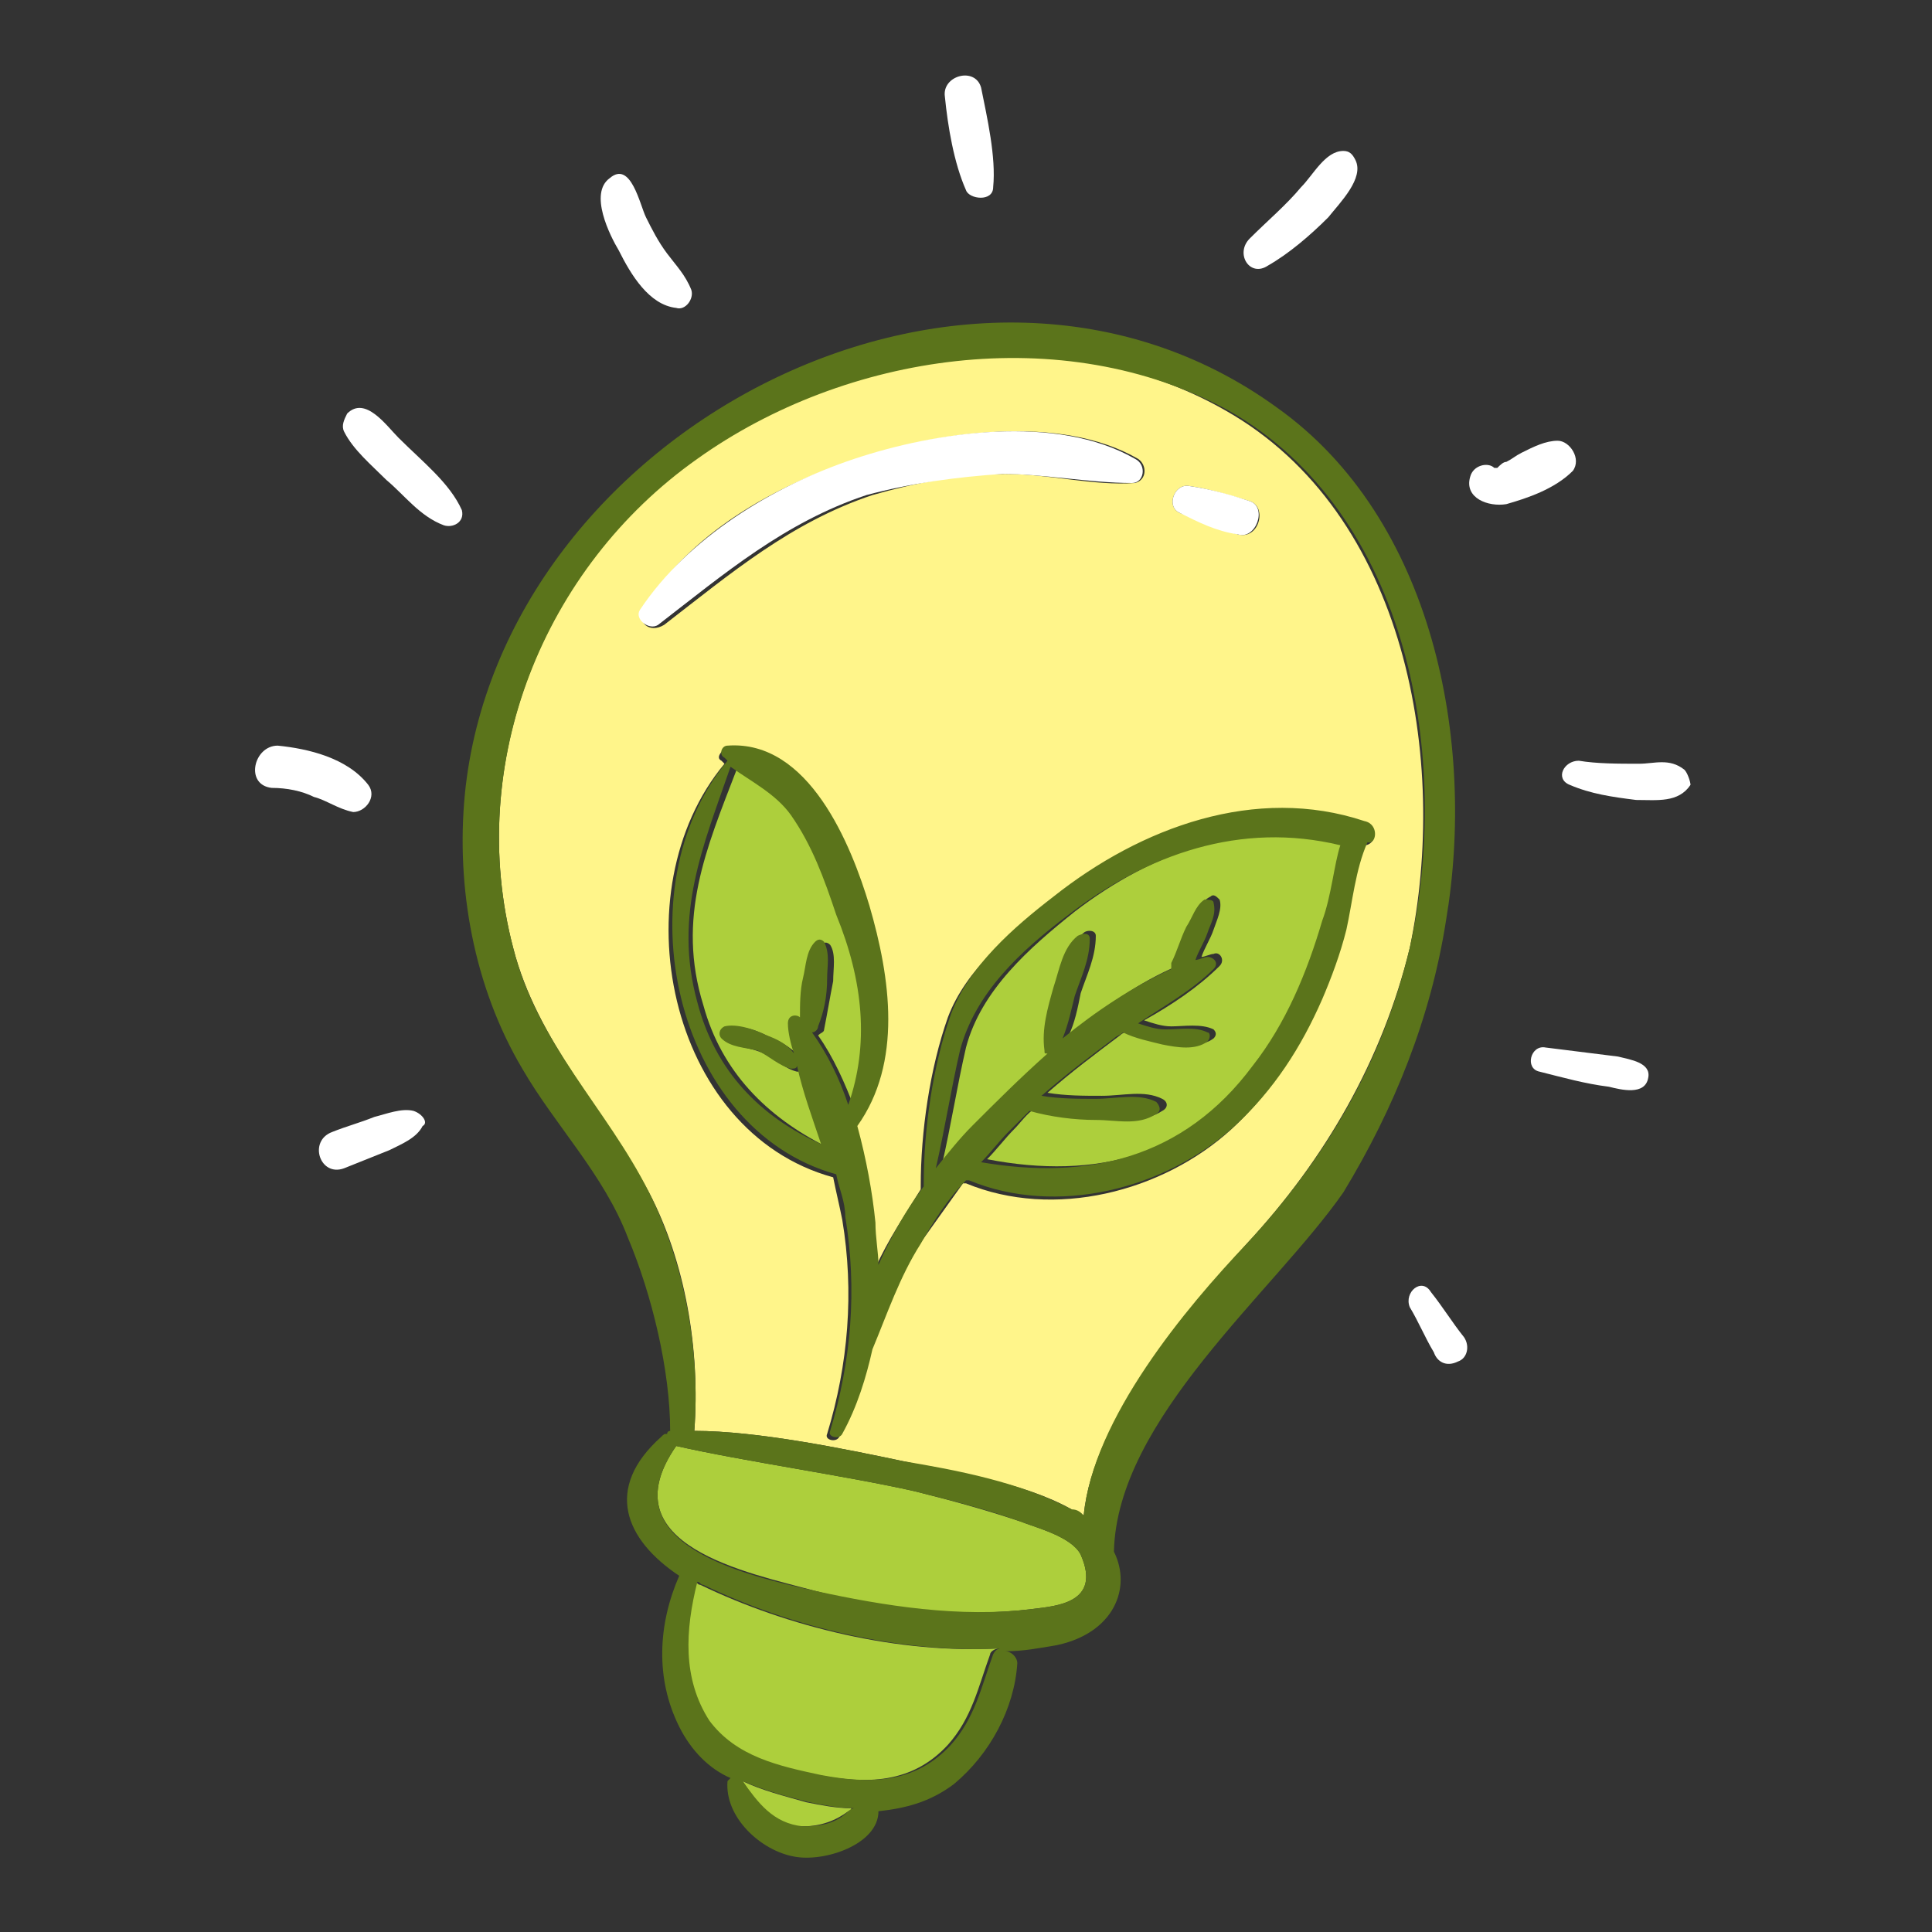 <?xml version="1.0" encoding="utf-8"?>
<!-- Generator: Adobe Illustrator 26.0.3, SVG Export Plug-In . SVG Version: 6.00 Build 0)  -->
<svg version="1.1" id="Layer_1" xmlns="http://www.w3.org/2000/svg" xmlns:xlink="http://www.w3.org/1999/xlink" x="0px" y="0px"
	 viewBox="0 0 64 64" style="enable-background:new 0 0 64 64;" xml:space="preserve">
<rect x="0" y="0" width="64" height="64" fill="#333333" stroke="none"/>
<style type="text/css">
	.st0{fill:#FFF58A;}
	.st1{fill:#ADCF3C;}
	.st2{fill:#5B741B;}
	.st3{fill:#FFFFFF;}
</style>
<g>
	<path class="st0" d="M40.6,13.6c-5.4-3.1-12.6-2-17.6,1.6C18,18.8,15.4,25.3,17,31.4c0.8,3.1,3,5.3,4.5,8.1
		c1.2,2.3,1.7,5.2,1.5,7.9c2.1,0,5,0.6,6.9,1c1.8,0.4,4,0.7,5.6,1.6c0.1,0.1,0.2,0.1,0.4,0.2c0.3-3.2,3.5-6.9,5.4-9
		c2.6-2.8,4.5-6.1,5.4-9.8C48,25.2,46.6,17,40.6,13.6z M39.4,16.1c0.7,0.1,1.3,0.3,2,0.5c0.6,0.2,0.3,1.3-0.4,1.1
		c-0.7-0.2-1.3-0.5-1.9-0.7C38.6,16.8,38.9,16,39.4,16.1z M21.3,20.2c1.5-2.5,4.3-4.1,7.1-5c2.7-0.9,6.7-1.5,9.3,0
		c0.3,0.2,0.3,0.7-0.1,0.8c-1.4,0.1-2.8-0.3-4.3-0.3c-1.5,0-3,0.3-4.4,0.7c-2.7,0.9-4.7,2.6-6.9,4.3C21.5,21,21.1,20.6,21.3,20.2z
		 M45.2,28c-0.4,0.9-0.4,2-0.7,2.9c-0.2,0.8-0.5,1.5-0.8,2.3c-0.7,1.6-1.6,3-2.9,4.2c-2.3,2.1-5.9,3-8.8,1.8c0,0,0,0-0.1,0
		c-0.5,0.7-1,1.4-1.5,2.1c-0.7,1.1-1.1,2.3-1.6,3.5c-0.2,1-0.5,1.9-1,2.8c-0.1,0.2-0.5,0.1-0.4-0.1c0.7-2.3,0.9-4.7,0.5-7.1
		c-0.1-0.5-0.2-0.9-0.3-1.4c-5.5-1.5-7.1-9.5-3.6-13.7c0,0-0.1-0.1-0.1-0.1c-0.2-0.1,0-0.3,0.1-0.4c2.6-0.3,4.1,3.3,4.7,5.3
		c0.7,2.4,1.1,5.2-0.4,7.3c0.3,1.1,0.5,2.2,0.6,3.2c0.1,0.5,0.1,0.9,0.1,1.4c0.4-0.9,1-1.8,1.5-2.6c0,0,0-0.1,0-0.1
		c0-1.8,0.3-3.9,0.9-5.6c0.6-1.6,2.1-2.8,3.4-3.9c2.9-2.3,6.7-3.7,10.3-2.5C45.7,27.3,45.6,28,45.2,28z"/>
	<path class="st1" d="M27.9,30.4c-0.4-1.1-0.8-2.3-1.5-3.3c-0.6-0.7-1.3-1.2-2-1.6c-1,2.6-2,4.9-1.1,7.8c0.6,2.2,2.1,3.7,4.1,4.7
		c-0.3-0.9-0.6-1.7-0.8-2.6c0,0.1-0.1,0.1-0.2,0.1c-0.4-0.1-0.7-0.4-1.1-0.6c-0.4-0.2-0.9-0.2-1.2-0.4c-0.2-0.1-0.1-0.3,0.1-0.4
		c0.4-0.2,1,0.1,1.4,0.3c0.3,0.1,0.7,0.4,0.9,0.6c-0.1-0.3-0.1-0.7-0.2-1c0-0.2,0.2-0.3,0.4-0.2c0-0.4,0-0.9,0.1-1.3
		c0-0.4,0.1-0.9,0.4-1.2c0.1-0.1,0.2-0.1,0.3,0c0.2,0.3,0.1,0.8,0.1,1.2c-0.1,0.5-0.2,1.1-0.3,1.6c0,0.1-0.1,0.1-0.2,0.2
		c0.5,0.7,0.9,1.6,1.2,2.4C28.8,34.6,28.6,32.5,27.9,30.4z"/>
	<path class="st1" d="M35.6,30.2c-1.5,1.2-3.1,2.6-3.6,4.5c-0.3,1.3-0.5,2.6-0.8,3.9c0.4-0.5,0.8-0.9,1.2-1.4
		c0.7-0.8,1.6-1.6,2.5-2.4c0,0-0.1-0.1-0.1-0.1c0-0.7,0.1-1.4,0.3-2.1c0.2-0.6,0.3-1.3,0.8-1.7c0.1-0.1,0.4-0.1,0.4,0.1
		c0,0.7-0.3,1.3-0.5,1.9c-0.1,0.5-0.2,1-0.4,1.4c1.1-0.9,2.4-1.8,3.6-2.3c0-0.1,0-0.1,0-0.2c0.2-0.4,0.3-0.8,0.5-1.2
		c0.1-0.3,0.2-0.7,0.6-0.9c0.1-0.1,0.2,0,0.3,0.1c0.1,0.3-0.1,0.7-0.2,1c-0.1,0.3-0.3,0.6-0.4,0.9c0.1,0,0.3-0.1,0.4-0.1
		c0.2-0.1,0.4,0.2,0.2,0.4c-0.7,0.7-1.6,1.3-2.5,1.8c0.3,0.1,0.6,0.2,0.9,0.2c0.4,0,1-0.1,1.4,0.1c0.1,0.1,0.1,0.2,0,0.3
		c-0.4,0.3-1,0.2-1.5,0.1c-0.5-0.1-0.9-0.2-1.3-0.4c-0.1,0.1-0.2,0.1-0.3,0.2c-0.8,0.6-1.6,1.2-2.4,1.9c0.6,0.1,1.2,0.1,1.8,0.1
		c0.7,0,1.4-0.2,2,0.1c0.2,0.1,0.2,0.3,0,0.4c-0.6,0.4-1.3,0.2-2,0.2c-0.8-0.1-1.5-0.2-2.2-0.3c-0.3,0.2-0.5,0.5-0.7,0.7
		c-0.3,0.3-0.6,0.7-0.9,1c3.6,0.7,6.8-0.1,9-3.2c1.1-1.4,1.8-3.1,2.3-4.8c0.2-0.8,0.3-1.8,0.8-2.6C41.3,27.1,38.2,28.2,35.6,30.2z"
		/>
	<path class="st1" d="M23.2,52.5c-0.1,0-0.1-0.1-0.2-0.1c-0.3,1.6-0.5,3.2,0.4,4.6c0.8,1.3,2.3,1.6,3.7,1.8c1.6,0.3,3.1,0.3,4.3-1
		c0.8-0.9,1-1.9,1.4-3c0-0.1,0.2-0.2,0.3-0.2C29.8,54.8,26.1,53.9,23.2,52.5z"/>
	<path class="st1" d="M33.8,50.4c-1.2-0.4-2.3-0.7-3.5-1c-2.2-0.5-5.7-1-7.9-1.5c-2.3,3.3,2.4,4.2,4.6,4.8c2.3,0.6,4.8,0.9,7.2,0.6
		c0.8-0.1,2.3-0.2,1.6-1.8C35.5,50.9,34.3,50.6,33.8,50.4z"/>
	<path class="st1" d="M24.6,59c0.5,0.8,1,1.5,2,1.5c0.6,0,1.1-0.2,1.5-0.5c0.1,0,0.1-0.1,0.1-0.1c-0.5,0-1-0.1-1.5-0.2
		C26,59.5,25.2,59.3,24.6,59z"/>
	<path class="st2" d="M47.9,30.5c1-5.9-0.4-13.3-5.6-17c-10.2-7.4-25.7,0.8-26.9,12.8c-0.3,3.1,0.3,6.4,1.9,9.1
		c1.1,1.9,2.7,3.5,3.5,5.6c0.8,1.9,1.4,4.4,1.4,6.4c0,0-0.1,0-0.1,0.1c-0.1,0-0.1,0-0.2,0.1c-1.9,1.7-1.2,3.4,0.6,4.6
		c-0.7,1.6-0.8,3.4,0,5c0.4,0.8,1,1.4,1.7,1.7c0,0-0.1,0.1-0.1,0.1c-0.1,1.2,1.1,2.3,2.2,2.5c1,0.2,2.8-0.4,2.8-1.5
		c0.9-0.1,1.7-0.3,2.5-0.9c1.2-1,2-2.5,2.1-4c0-0.2-0.2-0.4-0.4-0.4c0.6,0,1.1-0.1,1.7-0.2c1.9-0.4,2.5-1.9,1.9-3.1
		c0.1-4.4,5.3-8.6,7.6-11.9C46.2,36.7,47.4,33.7,47.9,30.5z M28.1,60c-0.4,0.4-0.9,0.5-1.5,0.5c-1-0.1-1.5-0.8-2-1.5
		c0.7,0.3,1.4,0.5,2.2,0.7c0.5,0.1,1,0.2,1.5,0.2C28.2,59.9,28.1,60,28.1,60z M32.9,54.8c-0.4,1.1-0.6,2.1-1.4,3
		c-1.2,1.3-2.7,1.3-4.3,1c-1.4-0.3-2.8-0.6-3.7-1.8c-0.9-1.4-0.8-3-0.4-4.6c0.1,0,0.1,0.1,0.2,0.1c2.9,1.4,6.6,2.3,10,2.1
		C33.1,54.6,33,54.6,32.9,54.8z M34.2,53.3c-2.4,0.3-4.9-0.1-7.2-0.6c-2.2-0.5-6.9-1.5-4.6-4.8c2.2,0.5,5.7,1,7.9,1.5
		c1.2,0.3,2.4,0.6,3.5,1c0.5,0.2,1.7,0.5,2,1.1C36.5,53.1,35,53.2,34.2,53.3z M35.9,50.2c-0.1-0.1-0.2-0.2-0.4-0.2
		c-1.7-0.9-3.8-1.3-5.6-1.6c-1.9-0.4-4.8-1-6.9-1c0.2-2.6-0.3-5.5-1.5-7.9c-1.4-2.8-3.7-4.9-4.5-8.1c-1.6-6.1,1-12.6,6.1-16.2
		c4.9-3.5,12.1-4.6,17.6-1.6c6,3.4,7.4,11.6,6,17.8c-0.9,3.8-2.8,7-5.4,9.8C39.3,43.3,36.2,47,35.9,50.2z"/>
	<path class="st2" d="M45.2,27.2c-3.6-1.2-7.4,0.2-10.3,2.5c-1.3,1-2.8,2.3-3.4,3.9c-0.6,1.7-0.9,3.8-0.9,5.6c0,0,0,0.1,0,0.1
		c-0.6,0.8-1.1,1.7-1.5,2.6c0-0.4-0.1-0.9-0.1-1.4c-0.1-1-0.3-2.1-0.6-3.2c1.5-2.1,1.1-4.9,0.4-7.3c-0.6-2-2-5.5-4.7-5.3
		c-0.2,0-0.3,0.3-0.1,0.4c0,0,0.1,0.1,0.1,0.1c-3.5,4.2-1.8,12.2,3.6,13.7c0.1,0.5,0.3,0.9,0.3,1.4c0.4,2.4,0.2,4.8-0.5,7.1
		c-0.1,0.2,0.3,0.3,0.4,0.1c0.5-0.9,0.8-1.9,1-2.8c0.5-1.2,0.9-2.4,1.6-3.5c0.4-0.7,0.9-1.5,1.5-2.1c0,0,0,0,0.1,0
		c2.9,1.2,6.5,0.3,8.8-1.8c1.3-1.2,2.2-2.6,2.9-4.2c0.3-0.7,0.6-1.5,0.8-2.3c0.2-0.9,0.3-2,0.7-2.9C45.6,28,45.7,27.3,45.2,27.2z
		 M28.1,36.6c-0.3-0.9-0.7-1.7-1.2-2.4c0.1,0,0.2-0.1,0.2-0.2c0.2-0.5,0.3-1,0.3-1.6c0-0.4,0.1-0.8-0.1-1.2c-0.1-0.1-0.2-0.1-0.3,0
		c-0.3,0.3-0.3,0.8-0.4,1.2c-0.1,0.4-0.1,0.9-0.1,1.3c-0.1-0.1-0.4-0.1-0.4,0.2c0,0.3,0.1,0.7,0.2,1c-0.2-0.3-0.6-0.5-0.9-0.6
		c-0.4-0.2-1-0.4-1.4-0.3c-0.2,0.1-0.2,0.3-0.1,0.4c0.3,0.3,0.8,0.3,1.2,0.4c0.4,0.2,0.7,0.5,1.1,0.6c0.1,0,0.2,0,0.2-0.1
		c0.2,0.9,0.5,1.7,0.8,2.6c-2-0.9-3.5-2.4-4.1-4.7c-0.8-2.9,0.2-5.2,1.1-7.8c0.7,0.5,1.5,0.9,2,1.6c0.7,1,1.1,2.1,1.5,3.3
		C28.6,32.5,28.8,34.6,28.1,36.6z M43.8,30.5c-0.5,1.7-1.2,3.4-2.3,4.8c-2.3,3.1-5.5,3.8-9,3.2c0.3-0.3,0.6-0.7,0.9-1
		c0.2-0.2,0.5-0.5,0.7-0.7c0.7,0.2,1.5,0.3,2.2,0.3c0.7,0,1.4,0.2,2-0.2c0.2-0.1,0.1-0.3,0-0.4c-0.6-0.3-1.3-0.1-2-0.1
		c-0.6,0-1.2,0-1.8-0.1c0.8-0.7,1.6-1.3,2.4-1.9c0.1-0.1,0.2-0.1,0.3-0.2c0.4,0.2,0.9,0.3,1.3,0.4c0.5,0.1,1.1,0.2,1.5-0.1
		c0.1-0.1,0.1-0.3,0-0.3c-0.4-0.2-0.9-0.1-1.4-0.1c-0.3,0-0.6-0.1-0.9-0.2c0.9-0.6,1.8-1.1,2.5-1.8c0.2-0.2,0-0.4-0.2-0.4
		c-0.1,0-0.3,0.1-0.4,0.1c0.1-0.3,0.3-0.6,0.4-0.9c0.1-0.3,0.3-0.6,0.2-1c0-0.1-0.2-0.1-0.3-0.1c-0.3,0.2-0.4,0.6-0.6,0.9
		c-0.2,0.4-0.3,0.8-0.5,1.2c0,0.1,0,0.1,0,0.2c-1.3,0.6-2.5,1.4-3.6,2.3c0.2-0.5,0.3-1,0.4-1.4c0.2-0.6,0.5-1.2,0.5-1.9
		c0-0.2-0.2-0.2-0.4-0.1c-0.5,0.4-0.6,1.1-0.8,1.7c-0.2,0.7-0.4,1.4-0.3,2.1c0,0.1,0,0.1,0.1,0.1c-0.9,0.8-1.7,1.6-2.5,2.4
		c-0.4,0.4-0.8,0.9-1.2,1.4c0.3-1.3,0.5-2.6,0.8-3.9c0.5-1.9,2-3.3,3.6-4.5c2.6-2,5.7-3.1,9-2.3C44.2,28.6,44.1,29.7,43.8,30.5z"/>
	<path class="st3" d="M33.2,15.7c1.4,0,2.9,0.3,4.3,0.3c0.4,0,0.5-0.6,0.1-0.8c-2.6-1.5-6.6-0.9-9.3,0c-2.7,0.9-5.5,2.6-7.1,5
		c-0.2,0.3,0.3,0.7,0.6,0.5c2.2-1.7,4.2-3.4,6.9-4.3C30.2,16,31.7,15.8,33.2,15.7z"/>
	<path class="st3" d="M39.1,17c0.6,0.3,1.2,0.6,1.9,0.7c0.6,0.2,1-0.9,0.4-1.1c-0.6-0.2-1.3-0.4-2-0.5C38.9,16,38.6,16.8,39.1,17z"
		/>
	<path class="st3" d="M13.7,36.8c-0.4-0.1-0.9,0.1-1.3,0.2c-0.5,0.2-0.9,0.3-1.4,0.5c-0.8,0.3-0.4,1.5,0.4,1.2
		c0.5-0.2,1-0.4,1.5-0.6c0.4-0.2,0.9-0.4,1.1-0.8C14.2,37.2,14,36.9,13.7,36.8z"/>
	<path class="st3" d="M12.2,26c-0.7-0.9-2-1.2-3-1.3C8.4,24.7,8.1,26,9,26.1c0.5,0,1,0.1,1.4,0.3c0.4,0.1,0.8,0.4,1.3,0.5
		C12.1,26.9,12.5,26.4,12.2,26z"/>
	<path class="st3" d="M13.2,14.5c-0.4-0.4-1.1-1.4-1.7-0.8c-0.1,0.2-0.2,0.4-0.1,0.6c0.3,0.6,0.9,1.1,1.4,1.6
		c0.6,0.5,1.1,1.2,1.9,1.5c0.3,0.1,0.7-0.1,0.6-0.5C14.9,16,14,15.3,13.2,14.5z"/>
	<path class="st3" d="M22.4,10.2c0.3,0.1,0.6-0.3,0.5-0.6c-0.2-0.5-0.5-0.8-0.8-1.2c-0.3-0.4-0.5-0.8-0.7-1.2
		c-0.2-0.4-0.5-1.9-1.2-1.3c-0.7,0.5,0,1.9,0.3,2.4C20.9,9.1,21.5,10.1,22.4,10.2z"/>
	<path class="st3" d="M32.9,6.2c0.1-1-0.2-2.3-0.4-3.3c-0.2-0.7-1.3-0.4-1.2,0.3c0.1,1,0.3,2.2,0.7,3.1C32.1,6.6,32.9,6.7,32.9,6.2z
		"/>
	<path class="st3" d="M42,8.8c0.7-0.4,1.4-1,2-1.6c0.4-0.5,1.2-1.3,0.9-1.9C44.8,5.1,44.7,5,44.5,5c-0.6,0-1,0.8-1.4,1.2
		c-0.5,0.6-1.1,1.1-1.7,1.7C40.9,8.4,41.4,9.2,42,8.8z"/>
	<path class="st3" d="M51.6,14.6c-0.4,0-0.8,0.2-1.2,0.4c-0.2,0.1-0.3,0.2-0.5,0.3c-0.1,0-0.2,0.1-0.3,0.2c0,0-0.1,0-0.1,0
		c-0.2-0.2-0.7-0.1-0.8,0.3c-0.2,0.7,0.6,1,1.2,0.9c0.7-0.2,1.6-0.5,2.2-1.1C52.4,15.2,52,14.6,51.6,14.6z"/>
	<path class="st3" d="M55.8,25.5c-0.5-0.4-1-0.2-1.5-0.2c-0.7,0-1.4,0-2-0.1c-0.5,0-0.8,0.6-0.3,0.8c0.7,0.3,1.4,0.4,2.2,0.5
		c0.7,0,1.4,0.1,1.8-0.5C56,25.9,55.9,25.6,55.8,25.5z"/>
	<path class="st3" d="M53.6,35c-0.8-0.1-1.6-0.2-2.4-0.3c-0.5-0.1-0.7,0.7-0.2,0.8c0.8,0.2,1.5,0.4,2.3,0.5c0.4,0.1,1.2,0.3,1.3-0.3
		C54.7,35.2,54,35.1,53.6,35z"/>
	<path class="st3" d="M47.4,42.8c-0.3-0.5-0.9,0-0.7,0.5c0.3,0.5,0.5,1,0.8,1.5c0.1,0.3,0.4,0.5,0.8,0.3c0.3-0.1,0.4-0.5,0.2-0.8
		C48.1,43.8,47.8,43.3,47.4,42.8z"/>
</g>
</svg>
